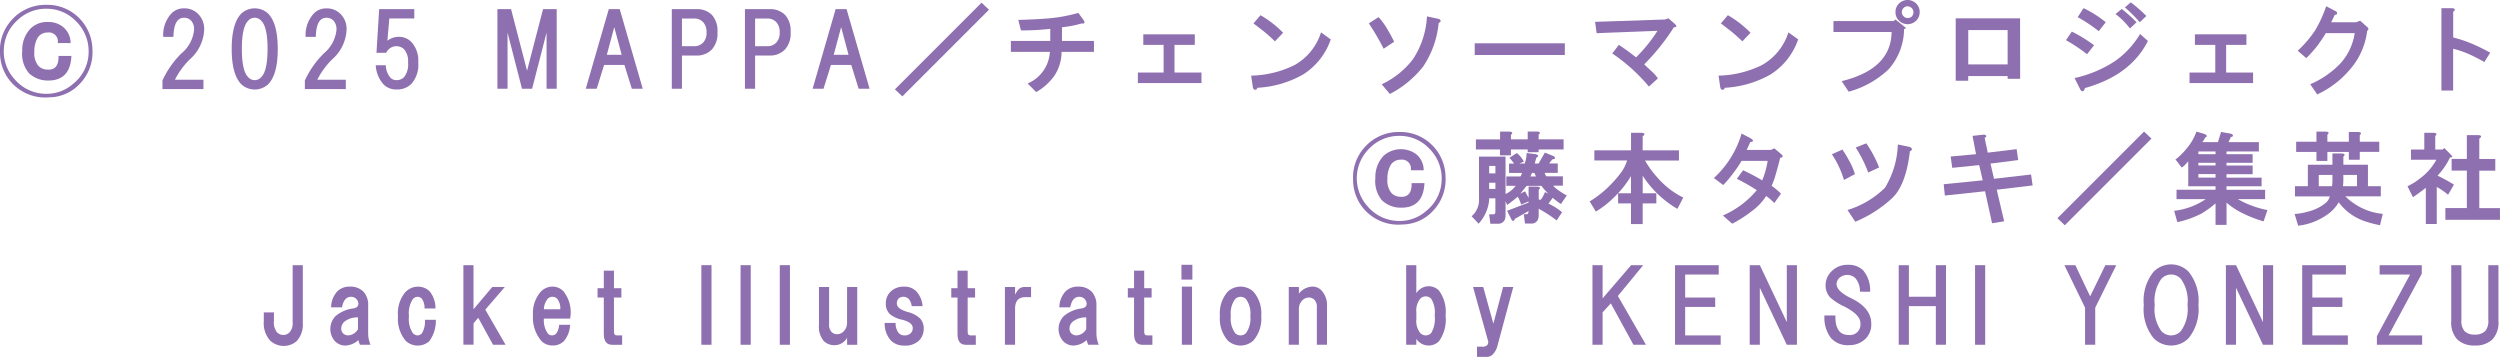 <svg xmlns="http://www.w3.org/2000/svg" xmlns:xlink="http://www.w3.org/1999/xlink" width="259.685" height="37.067" viewBox="0 0 259.685 37.067">
  <defs>
    <clipPath id="clip-path">
      <rect id="長方形_559" data-name="長方形 559" width="259.685" height="37.067" fill="none"/>
    </clipPath>
  </defs>
  <g id="グループ_1243" data-name="グループ 1243" transform="translate(0 0)">
    <g id="グループ_1242" data-name="グループ 1242" transform="translate(0 0)" clip-path="url(#clip-path)">
      <path id="パス_2236" data-name="パス 2236" d="M8.227,1.863A4.746,4.746,0,0,1,9.605,5.185,4.7,4.7,0,0,1,8.227,8.752a4.362,4.362,0,0,1-3.079,1.337A4.725,4.725,0,0,1,1.38,8.752,4.648,4.648,0,0,1,0,5.428,4.638,4.638,0,0,1,1.136,2.146,4.7,4.7,0,0,1,4.824.485a4.625,4.625,0,0,1,3.4,1.378M7.62,8.67A4.223,4.223,0,0,0,9.2,5.591a4.365,4.365,0,0,0-1.3-3.4A4.209,4.209,0,0,0,4.945.89a4.3,4.3,0,0,0-3.2,1.256,4.206,4.206,0,0,0-1.337,2.8,4.239,4.239,0,0,0,1.054,3.2,4.3,4.3,0,0,0,3.363,1.58A4.143,4.143,0,0,0,7.62,8.67M6.08,5.793H7.417Q7.3,8.387,4.945,8.346A2.816,2.816,0,0,1,3,7.577a3.1,3.1,0,0,1-.689-2.31,3.211,3.211,0,0,1,.851-2.309,2.413,2.413,0,0,1,1.783-.689,2.393,2.393,0,0,1,1.621.526,2.167,2.167,0,0,1,.77,1.662H6A.93.93,0,0,0,4.945,3.362a1.181,1.181,0,0,0-1.093.648,2.8,2.8,0,0,0-.284,1.337,2.045,2.045,0,0,0,.406,1.46,1.253,1.253,0,0,0,.891.4Q6.12,7.333,6.08,5.793" transform="translate(0 0.018)" fill="#8e6faf"/>
      <path id="パス_2237" data-name="パス 2237" d="M19.955,1.4a2.2,2.2,0,0,1,.648,1.62A4.339,4.339,0,0,1,19.145,6.1a7.939,7.939,0,0,0-1.581,2.148h2.959v.972H16.267V8.333A9.479,9.479,0,0,1,18.253,5.5a3.627,3.627,0,0,0,1.3-2.431,1.324,1.324,0,0,0-.324-.973.99.99,0,0,0-.729-.283q-1.055,0-1.094,1.986H16.348A3.29,3.29,0,0,1,17.2,1.363,1.763,1.763,0,0,1,18.5.836a1.979,1.979,0,0,1,1.459.567" transform="translate(0.608 0.032)" fill="#8e6faf"/>
      <path id="パス_2238" data-name="パス 2238" d="M26.97,1.363q1.013,1.013,1.014,3.688T26.97,8.738a2.064,2.064,0,0,1-2.755,0Q23.2,7.726,23.2,5.051t1.014-3.688a2.064,2.064,0,0,1,2.755,0m-2.066.77q-.649.649-.648,2.918T24.9,7.968a.895.895,0,0,0,1.378,0q.647-.647.648-2.917t-.648-2.918a.895.895,0,0,0-1.378,0" transform="translate(0.867 0.032)" fill="#8e6faf"/>
      <path id="パス_2239" data-name="パス 2239" d="M34.213,1.4a2.2,2.2,0,0,1,.648,1.62A4.339,4.339,0,0,1,33.4,6.1a7.939,7.939,0,0,0-1.581,2.148H34.78v.972H30.525V8.333A9.479,9.479,0,0,1,32.511,5.5a3.627,3.627,0,0,0,1.3-2.431,1.324,1.324,0,0,0-.324-.973.99.99,0,0,0-.729-.283q-1.055,0-1.094,1.986H30.606a3.29,3.29,0,0,1,.852-2.432,1.763,1.763,0,0,1,1.3-.527,1.979,1.979,0,0,1,1.459.567" transform="translate(1.141 0.032)" fill="#8e6faf"/>
      <path id="パス_2240" data-name="パス 2240" d="M37.7,5.453,37.981.914h3.647v.972H39.035l-.2,2.31a1.938,1.938,0,0,1,1.216-.406,1.791,1.791,0,0,1,1.3.567,2.873,2.873,0,0,1,.689,2.108,3,3,0,0,1-.689,2.188,2.087,2.087,0,0,1-1.541.608,1.864,1.864,0,0,1-1.378-.527,3.281,3.281,0,0,1-.81-1.986H38.67a2.053,2.053,0,0,0,.487,1.3.877.877,0,0,0,.648.243,1.05,1.05,0,0,0,.77-.324,2.121,2.121,0,0,0,.406-1.5,1.914,1.914,0,0,0-.406-1.379,1.159,1.159,0,0,0-1.863.365Z" transform="translate(1.406 0.034)" fill="#8e6faf"/>
      <path id="パス_2241" data-name="パス 2241" d="M54.547.914h1.418V9.181H54.912V3.346l-1.5,5.835H52.359l-1.5-5.835V9.181H49.806V.914h1.418l1.661,6.4Z" transform="translate(1.862 0.034)" fill="#8e6faf"/>
      <path id="パス_2242" data-name="パス 2242" d="M63.436,9.181,62.666,6.71H60.559l-.77,2.471H58.654L61.045.915H62.18l2.39,8.266ZM62.382,5.656l-.77-2.877-.77,2.877Z" transform="translate(2.193 0.035)" fill="#8e6faf"/>
      <path id="パス_2243" data-name="パス 2243" d="M68.322,5.737V9.181H67.268V.915h2.593a2.142,2.142,0,0,1,1.581.607,2.44,2.44,0,0,1,.567,1.783,2.438,2.438,0,0,1-.567,1.783,2.151,2.151,0,0,1-1.581.648Zm0-3.85V4.764h1.3A1.213,1.213,0,0,0,70.51,4.4a1.424,1.424,0,0,0,.365-1.054,1.481,1.481,0,0,0-.365-1.093,1.21,1.21,0,0,0-.891-.365Z" transform="translate(2.515 0.035)" fill="#8e6faf"/>
      <path id="パス_2244" data-name="パス 2244" d="M75.647,5.737V9.181H74.593V.915h2.593a2.142,2.142,0,0,1,1.581.607,2.44,2.44,0,0,1,.567,1.783,2.438,2.438,0,0,1-.567,1.783,2.151,2.151,0,0,1-1.581.648Zm0-3.85V4.764h1.3a1.213,1.213,0,0,0,.891-.364A1.424,1.424,0,0,0,78.2,3.346a1.481,1.481,0,0,0-.365-1.093,1.21,1.21,0,0,0-.891-.365Z" transform="translate(2.788 0.035)" fill="#8e6faf"/>
      <path id="パス_2245" data-name="パス 2245" d="M86.15,9.181,85.38,6.71H83.273L82.5,9.181H81.368L83.759.915h1.135l2.39,8.266ZM85.1,5.656l-.77-2.877-.77,2.877Z" transform="translate(3.042 0.035)" fill="#8e6faf"/>
      <path id="パス_2246" data-name="パス 2246" d="M89.609,9.269l9-9,.77.729-9,9Z" transform="translate(3.35 0.011)" fill="#8e6faf"/>
      <path id="パス_2247" data-name="パス 2247" d="M108.755,2.018q.283.447-.162.365a11.55,11.55,0,0,1-2.066.4V4.206h3.323V5.341h-3.364a4.529,4.529,0,0,1-.77,2.513,5.943,5.943,0,0,1-1.864,1.662l-.891-.892a3.789,3.789,0,0,0,2.31-3.282h-4.053V4.206h4.093V2.95q-.77.082-1.5.122-.77.04-1.539.04l-.283-1.094q1.741-.04,3.2-.162a16.081,16.081,0,0,0,3.04-.567Z" transform="translate(3.784 0.048)" fill="#8e6faf"/>
      <path id="パス_2248" data-name="パス 2248" d="M119.848,4.532h-2.107V7.408h2.8V8.5h-6.605V7.408h2.674V4.532H114.5V3.437h5.349Z" transform="translate(4.259 0.129)" fill="#8e6faf"/>
      <path id="パス_2249" data-name="パス 2249" d="M130.67,7.683a10.787,10.787,0,0,1-4.741,1.378c-.055.162-.149.229-.284.2q-.162-.04-.2-.324L125.281,7.8a10.712,10.712,0,0,0,4.5-1.094,5.924,5.924,0,0,0,2.755-3.4l1.014.729a6.985,6.985,0,0,1-2.878,3.647M128.6,3.347l-.851.891q-.487-.485-1.175-1.053-.73-.568-1.054-.81l.729-.852A10.7,10.7,0,0,1,128.6,3.347" transform="translate(4.683 0.057)" fill="#8e6faf"/>
      <path id="パス_2250" data-name="パス 2250" d="M138.963,2.937a15.1,15.1,0,0,1,.73,1.337L138.6,5a24.806,24.806,0,0,0-1.539-2.635l1.012-.648a7.091,7.091,0,0,1,.891,1.216m5.552-.851c.026.081-.04.162-.2.243a9.748,9.748,0,0,1-1.621,4.539A10.608,10.608,0,0,1,139.247,9.7L138.4,8.691A8.723,8.723,0,0,0,141.638,6.1,8.877,8.877,0,0,0,143.1,1.64l1.135.244q.243.04.283.2" transform="translate(5.124 0.062)" fill="#8e6faf"/>
      <rect id="長方形_554" data-name="長方形 554" width="9.36" height="1.216" transform="translate(153.185 4.498)" fill="#8e6faf"/>
      <path id="パス_2251" data-name="パス 2251" d="M167.336,1.836l.608.527c.3.271.283.4-.04.4a22.893,22.893,0,0,1-3.08,3.85q.364.366.77.729a4.184,4.184,0,0,1,.648.73l-.932.851A18.266,18.266,0,0,0,161.5,5.483l.689-.892q.973.649,1.783,1.3A15.816,15.816,0,0,0,166.2,3.133l-6.321.243L159.717,2.2l7.253-.244Z" transform="translate(5.971 0.069)" fill="#8e6faf"/>
      <path id="パス_2252" data-name="パス 2252" d="M177.47,7.683a10.787,10.787,0,0,1-4.741,1.378c-.055.162-.149.229-.284.2q-.162-.04-.2-.324L172.081,7.8a10.712,10.712,0,0,0,4.5-1.094,5.924,5.924,0,0,0,2.755-3.4l1.014.729a6.985,6.985,0,0,1-2.878,3.647M175.4,3.347l-.851.891q-.487-.485-1.175-1.053-.73-.568-1.054-.81l.729-.852A10.7,10.7,0,0,1,175.4,3.347" transform="translate(6.433 0.057)" fill="#8e6faf"/>
      <path id="パス_2253" data-name="パス 2253" d="M191.042,2.837Q191.2,3,190.92,3A6.364,6.364,0,0,1,189.3,7.213a9.713,9.713,0,0,1-4.133,2.31l-.729-1.094q5.144-1.256,5.187-5.106h-6.039V2.189h6.241l.2-.163ZM192.177.365a1.213,1.213,0,0,1,.364.891,1.215,1.215,0,0,1-.364.892,1.274,1.274,0,0,1-1.783,0,1.216,1.216,0,0,1-.365-.892,1.214,1.214,0,0,1,.365-.891,1.271,1.271,0,0,1,1.783,0M191.731,1.7a.6.6,0,0,0,.162-.446.549.549,0,0,0-.162-.4.622.622,0,0,0-.446-.2.548.548,0,0,0-.4.163.616.616,0,0,0-.2.445.616.616,0,0,0,.2.446.547.547,0,0,0,.4.162.6.6,0,0,0,.446-.162" transform="translate(6.863 0)" fill="#8e6faf"/>
      <path id="パス_2254" data-name="パス 2254" d="M202.519,8.117h-1.3V7.833h-4.093V8.32h-1.3V1.836h6.687Zm-5.39-1.5h4.092V3.052h-4.092Z" transform="translate(7.321 0.069)" fill="#8e6faf"/>
      <path id="パス_2255" data-name="パス 2255" d="M209.057,5.623a17.074,17.074,0,0,0-2.189-1.459l.608-.892a15.229,15.229,0,0,1,2.31,1.419Zm6.321-1.378q-1.783,3.567-6.565,4.9a.315.315,0,0,1-.2.324q-.163.04-.325-.324L207.76,8.1a12.613,12.613,0,0,0,4.173-1.743,9.116,9.116,0,0,0,2.634-2.836Zm-5.106-1.014a15.457,15.457,0,0,0-2.188-1.459l.608-.932A11.094,11.094,0,0,1,211,2.3Zm3.242-.283a7.889,7.889,0,0,0-1.5-1.5l.648-.527A15.919,15.919,0,0,1,214.2,2.3Zm1.014-.648A13.916,13.916,0,0,0,212.988.761L213.6.234a15.216,15.216,0,0,1,1.62,1.418Z" transform="translate(7.733 0.009)" fill="#8e6faf"/>
      <path id="パス_2256" data-name="パス 2256" d="M225.149,4.532h-2.107V7.408h2.8V8.5h-6.6V7.408h2.674V4.532H219.8V3.437h5.349Z" transform="translate(8.195 0.129)" fill="#8e6faf"/>
      <path id="パス_2257" data-name="パス 2257" d="M234.165,1.395q-.04.121-.243.121-.2.406-.365.77h2.593l.406-.162.77.689q.2.2-.04.365A7.447,7.447,0,0,1,235.5,7.19a9.856,9.856,0,0,1-3.4,2.593l-.729-1.054a9.541,9.541,0,0,0,3.119-2.147,5.955,5.955,0,0,0,1.5-3.161h-3q-.283.487-.81,1.216a13.11,13.11,0,0,1-1.216,1.378l-.891-.77A11.52,11.52,0,0,0,231.9,3.1,13.3,13.3,0,0,0,233.031.625l.933.487c.162.081.228.175.2.283" transform="translate(8.601 0.024)" fill="#8e6faf"/>
      <path id="パス_2258" data-name="パス 2258" d="M245.846.941c.026.081-.027.162-.162.243V3.86a13.576,13.576,0,0,1,1.945.648q.931.4,1.9.932l-.608.972q-.851-.485-1.581-.81a9.369,9.369,0,0,0-1.661-.567V9.37h-1.216V.82h1.054c.188,0,.3.04.324.121" transform="translate(9.139 0.031)" fill="#8e6faf"/>
      <path id="パス_2259" data-name="パス 2259" d="M143.712,14.595a4.746,4.746,0,0,1,1.378,3.323,4.7,4.7,0,0,1-1.378,3.567,4.362,4.362,0,0,1-3.079,1.337,4.725,4.725,0,0,1-3.769-1.337,4.648,4.648,0,0,1-1.378-3.324,4.638,4.638,0,0,1,1.134-3.282,4.7,4.7,0,0,1,3.688-1.661,4.625,4.625,0,0,1,3.4,1.378M143.1,21.4a4.223,4.223,0,0,0,1.581-3.079,4.365,4.365,0,0,0-1.3-3.4,4.209,4.209,0,0,0-2.959-1.3,4.3,4.3,0,0,0-3.2,1.256,4.34,4.34,0,0,0-.283,6,4.3,4.3,0,0,0,3.363,1.58,4.143,4.143,0,0,0,2.8-1.054m-1.539-2.877H142.9q-.121,2.594-2.472,2.553a2.816,2.816,0,0,1-1.945-.77A3.1,3.1,0,0,1,137.8,18a3.211,3.211,0,0,1,.851-2.309,2.7,2.7,0,0,1,3.4-.163,2.167,2.167,0,0,1,.77,1.662h-1.337a.93.93,0,0,0-1.054-1.094,1.181,1.181,0,0,0-1.093.648,2.8,2.8,0,0,0-.284,1.337,2.045,2.045,0,0,0,.406,1.46,1.253,1.253,0,0,0,.891.4q1.256.121,1.216-1.418" transform="translate(5.065 0.494)" fill="#8e6faf"/>
      <path id="パス_2260" data-name="パス 2260" d="M151.445,22.215l-.406-.81,2.229-.852v-.121l-.77.325a3.352,3.352,0,0,0-.163-.446,1.613,1.613,0,0,0-.2-.365,13.732,13.732,0,0,1-1.094.852l-.162-.406v1.5a1.4,1.4,0,0,1-.04.325.721.721,0,0,1-.77.527h-.77l-.122-.973h.406q.162,0,.2-.081a.45.45,0,0,0,.04-.2V20.108h-.648v.2a4.217,4.217,0,0,1-1.093,2.432l-.729-.771a2.229,2.229,0,0,0,.77-1.863V15.771h2.755v3.89a2.837,2.837,0,0,0,.729-.487,3.427,3.427,0,0,0,.325-.365h-.973v-.972h1.459a.5.5,0,0,0,.082-.121,1.4,1.4,0,0,0,.081-.244h-1.337V16.5h.526c-.135-.189-.3-.391-.485-.608l.77-.487a2.959,2.959,0,0,1,.729.892l-.487.2h.567a3.024,3.024,0,0,0,.2-1.094l.933.121a.169.169,0,0,1,.121.04c.135.055.175.122.121.2a.261.261,0,0,1-.162.121q-.083.285-.162.608h.4l.648-1.135.811.325a.382.382,0,0,1,.243.2.168.168,0,0,1-.04.121.44.44,0,0,1-.2.04,2.913,2.913,0,0,0-.365.446h.891v.972H154.93a1.652,1.652,0,0,1,.081.2.617.617,0,0,0,.122.162h1.7v.972h-1.012l.243.244a7.856,7.856,0,0,0,1.175.77l-.608.891a7.545,7.545,0,0,1-.851-.648l-.446.608a6.206,6.206,0,0,1,1.418.892l-.567.851a13.8,13.8,0,0,0-1.864-1.216v.689a1.344,1.344,0,0,1-.04.325.719.719,0,0,1-.77.527H152.9l-.121-.973h.243c.108,0,.175-.027.2-.081a.464.464,0,0,0,.04-.2v-.04l-1.418.81q-.163.445-.406-.04m0-8.713v.487h1.743v-.81h.972c.325.027.378.135.162.324v.487h2.593v1.054h-2.593v.283h-1.134v-.283h-1.743v.608h-1.135v-.608H147.8V13.988h2.513v-.81h.973q.485.04.162.324m-2.27,4.013h.648v-.77h-.648Zm0,1.62h.648v-.648h-.648Zm4.094-.243h.891c.325.027.378.135.162.324v1.014a.677.677,0,0,1,.2.04,2.811,2.811,0,0,0,.445-.811l.365.163a5.387,5.387,0,0,1-.729-.811h-1.54l-.648.811.487-.244q.2.366.365.689Zm.2-1.054h.567c-.055-.135-.109-.256-.162-.365h-.244a1.362,1.362,0,0,0-.162.365" transform="translate(5.508 0.493)" fill="#8e6faf"/>
      <path id="パス_2261" data-name="パス 2261" d="M164.842,13.5a.458.458,0,0,1-.162.162v1.459h3.769v1.054h-3.526a9.94,9.94,0,0,0,1.3,1.783,8.542,8.542,0,0,0,2.674,2.066l-.608,1.175a10.737,10.737,0,0,1-3.606-3.444v1.823H166.1v1.054h-1.418v2.147h-1.216V20.629h-1.337V19.575h1.337V17.793a10.17,10.17,0,0,1-1.7,2.147,9.857,9.857,0,0,1-1.945,1.539l-.648-1.053a10.9,10.9,0,0,0,1.5-1.094,12.576,12.576,0,0,0,1.823-1.986,4.25,4.25,0,0,0,.567-1.175h-3.4V15.118h3.809V13.3h1.054c.269,0,.378.067.324.2" transform="translate(5.95 0.497)" fill="#8e6faf"/>
      <path id="パス_2262" data-name="パス 2262" d="M175.381,14.264c-.108.271-.23.54-.365.81h2.513l.365-.162.729.608c.215.217.175.338-.121.364q-.163.691-.446,1.662a7.786,7.786,0,0,1-.446,1.256,7.172,7.172,0,0,1,.973.81l-.689.973a7.247,7.247,0,0,0-.851-.729,5.688,5.688,0,0,1-1.5,1.58,12.561,12.561,0,0,1-2.026,1.3l-.972-.851a9.46,9.46,0,0,0,3.525-2.634A21.142,21.142,0,0,0,174,18.073l.648-.891q1.175.566,1.986,1.053a9.138,9.138,0,0,0,.567-2.026H174.49a11.556,11.556,0,0,1-.852,1.256,11.141,11.141,0,0,1-1.054,1.256l-.972-.729a10.071,10.071,0,0,0,2.878-4.619l.77.4q.769.406.121.487" transform="translate(6.415 0.5)" fill="#8e6faf"/>
      <path id="パス_2263" data-name="パス 2263" d="M185.253,16.213a6.648,6.648,0,0,1,.567,1.337l-1.135.608a9.959,9.959,0,0,0-1.256-2.674L184.523,15a11.528,11.528,0,0,1,.729,1.216m6.484-1.256q0,.163-.2.2-.406,3.486-1.824,4.863a13,13,0,0,1-3.85,2.472l-.81-1.216a9.538,9.538,0,0,0,3.89-2.31,9.2,9.2,0,0,0,1.337-4.5l1.175.244c.188.054.283.135.283.243m-3.4,1.9-1.135.527a13,13,0,0,0-1.3-2.593L187,14.349a12.33,12.33,0,0,1,1.337,2.513" transform="translate(6.857 0.537)" fill="#8e6faf"/>
      <path id="パス_2264" data-name="パス 2264" d="M199.038,13.612c.026.081-.027.149-.162.2l.324,1.541,3-.365.162,1.135-2.877.364.364,1.581,3.85-.446.162,1.135-3.727.446.77,3.282-1.256.2-.729-3.323-4.174.446-.121-1.175,4.052-.406-.364-1.58-2.8.283-.163-1.175,2.634-.243-.364-1.9,1.053-.121c.216-.027.338.013.365.121" transform="translate(7.275 0.504)" fill="#8e6faf"/>
      <path id="パス_2265" data-name="パス 2265" d="M206.009,22.174l9-9,.77.729-9,9Z" transform="translate(7.701 0.493)" fill="#8e6faf"/>
      <path id="パス_2266" data-name="パス 2266" d="M221.031,13.745a.165.165,0,0,1-.121.04,1.5,1.5,0,0,1-.081.2c-.055.081-.121.176-.2.284h1.62l.325-1.054.932.162c.163.028.256.081.284.163q.039.081,0,.121a.512.512,0,0,1-.2.081l-.243.527H226.5v.972h-3.363v.284h2.715v.891h-2.715V16.7h2.715V17.6h-2.715v.364h3.646v.892h-3.646v.364h4.012v.973h-2.836a9.979,9.979,0,0,0,3.079,1.135l-.4,1.174a12.864,12.864,0,0,1-2.189-.851,7.647,7.647,0,0,1-1.661-1.094v2.31H222V20.635a10.783,10.783,0,0,1-1.459,1.053,9.83,9.83,0,0,1-2.513.892l-.325-1.175a7.3,7.3,0,0,0,3.282-1.216h-3.038v-.973H222v-.364h-2.836V16.258a5.744,5.744,0,0,1-.406.445,1.077,1.077,0,0,1-.283.2l-.648-.852a.625.625,0,0,0,.243-.162,7.559,7.559,0,0,0,1.337-1.5,5.162,5.162,0,0,0,.608-1.216l.81.243q.4.163.2.325m-.81,1.783H222v-.283h-1.783Zm0,1.174H222V16.42h-1.783Zm0,1.256H222v-.365h-1.783Z" transform="translate(8.138 0.493)" fill="#8e6faf"/>
      <path id="パス_2267" data-name="パス 2267" d="M234.826,15.771v.851h2.553v2.229h1.337V19.9h-3.688a5.679,5.679,0,0,0,.77.648,6.308,6.308,0,0,0,3.12,1.175l-.283,1.175A10.435,10.435,0,0,1,237.1,22.5a5.52,5.52,0,0,1-2.756-1.986,3.916,3.916,0,0,1-1.216,1.3,6.4,6.4,0,0,1-3,1.135l-.365-1.216a6.1,6.1,0,0,0,1.378-.243,4.564,4.564,0,0,0,1.783-.851,1.262,1.262,0,0,0,.487-.73H229.8V18.851h1.337V16.622h2.553V15.448h.973q.485.04.162.324M233.164,13.5v.729h2.229V13.218h.972c.325.027.379.136.163.325v.689h2.026v1.053h-2.026V16.1h-1.135v-.811h-2.229v.933H232.03v-.933h-2.108V14.232h2.108V13.178H233c.325.027.378.136.162.325m.527,4.173h-1.418v1.175h1.378a4.926,4.926,0,0,0,.04-.608Zm1.135,0V18.2a5.431,5.431,0,0,1-.04.648h1.459V17.676Z" transform="translate(8.589 0.493)" fill="#8e6faf"/>
      <path id="パス_2268" data-name="パス 2268" d="M243.947,13.62v1.418h.77l.162-.162.689.689q.324.325-.081.283a7.447,7.447,0,0,1-1.3,1.9,17.711,17.711,0,0,1,1.7.933l-.608,1.053a6.712,6.712,0,0,0-1.175-.81v3.85h-1.135V19.009q-.607.487-1.337.973l-.567-1.135a6.483,6.483,0,0,0,1.3-.81,5.894,5.894,0,0,0,1.7-1.945h-2.634V15.038h1.378V13.3h.972q.487.042.163.325m4.741.121a.458.458,0,0,1-.162.162v2.108h1.661v1.215h-1.661v3.89h2.147v1.216H245V21.116h2.229v-3.89h-1.581V16.011h1.581V13.539h1.135c.269,0,.378.067.324.2" transform="translate(9.012 0.497)" fill="#8e6faf"/>
      <path id="パス_2269" data-name="パス 2269" d="M29.412,26.551h1.054v6.038a2.524,2.524,0,0,1-.648,1.864,2.068,2.068,0,0,1-2.756-.081,2.7,2.7,0,0,1-.648-1.986v-.932h1.054v.891a1.645,1.645,0,0,0,.283,1.135.9.9,0,0,0,1.379,0,1.426,1.426,0,0,0,.283-1.014Z" transform="translate(0.987 0.993)" fill="#8e6faf"/>
      <path id="パス_2270" data-name="パス 2270" d="M36.519,29.226a2.045,2.045,0,0,1,.487,1.5v2.837a3.153,3.153,0,0,0,.243,1.174H36.154a2.469,2.469,0,0,1-.162-.485,2.137,2.137,0,0,1-1.337.567,1.489,1.489,0,0,1-1.094-.446,1.916,1.916,0,0,1,.04-2.593,3.483,3.483,0,0,1,1.824-.81c.378-.054.567-.216.567-.487a.737.737,0,0,0-.243-.527.716.716,0,0,0-.527-.2q-.73,0-.933,1.093H33.156a2.517,2.517,0,0,1,.648-1.661,1.8,1.8,0,0,1,1.337-.487,1.866,1.866,0,0,1,1.378.527M35.952,31.9a2.1,2.1,0,0,0-1.418.446.964.964,0,0,0-.325.689.711.711,0,0,0,.2.527.767.767,0,0,0,.567.2,1.227,1.227,0,0,0,.972-.648Z" transform="translate(1.236 1.073)" fill="#8e6faf"/>
      <path id="パス_2271" data-name="パス 2271" d="M43.135,29.186a2.739,2.739,0,0,1,.608,1.783H42.608a1.614,1.614,0,0,0-.283-1.014.623.623,0,0,0-.446-.2.7.7,0,0,0-.487.243,2.677,2.677,0,0,0-.4,1.783,2.592,2.592,0,0,0,.4,1.743.7.7,0,0,0,.487.243.623.623,0,0,0,.446-.2,2.375,2.375,0,0,0,.324-1.418h1.135a3.594,3.594,0,0,1-.689,2.228,1.819,1.819,0,0,1-2.432-.04,3.488,3.488,0,0,1-.81-2.553,3.423,3.423,0,0,1,.729-2.472,1.823,1.823,0,0,1,1.3-.608,1.7,1.7,0,0,1,1.256.487" transform="translate(1.49 1.073)" fill="#8e6faf"/>
      <path id="パス_2272" data-name="パス 2272" d="M49.4,28.82h1.3l-2.026,2.351,2.107,3.646h-1.3l-1.539-2.8-.487.567v2.228H46.4V26.551H47.45v4.58Z" transform="translate(1.734 0.993)" fill="#8e6faf"/>
      <path id="パス_2273" data-name="パス 2273" d="M54.5,32.022a2.394,2.394,0,0,0,.406,1.541.583.583,0,0,0,.406.2.6.6,0,0,0,.445-.162,1.608,1.608,0,0,0,.325-.933H57.22a2.769,2.769,0,0,1-.648,1.7,1.593,1.593,0,0,1-1.175.446,1.63,1.63,0,0,1-1.135-.446A3.718,3.718,0,0,1,53.37,31.7a3.36,3.36,0,0,1,.81-2.472A1.669,1.669,0,0,1,55.4,28.7a1.556,1.556,0,0,1,1.134.487,3.5,3.5,0,0,1,.69,2.836Zm1.7-.972a1.518,1.518,0,0,0-.324-1.094.686.686,0,0,0-.973,0A1.792,1.792,0,0,0,54.5,31.05Z" transform="translate(1.995 1.073)" fill="#8e6faf"/>
      <path id="パス_2274" data-name="パス 2274" d="M60.483,29.894h-.648v-.972h.648V27.1h1.054v1.824h.77v.972h-.77V33.46c0,.243.093.364.283.364h.567V34.8H61.334q-.851,0-.851-1.135Z" transform="translate(2.237 1.013)" fill="#8e6faf"/>
      <rect id="長方形_555" data-name="長方形 555" width="1.054" height="8.267" transform="translate(72.853 27.544)" fill="#8e6faf"/>
      <rect id="長方形_556" data-name="長方形 556" width="1.054" height="8.267" transform="translate(76.927 27.544)" fill="#8e6faf"/>
      <rect id="長方形_557" data-name="長方形 557" width="1.054" height="8.267" transform="translate(80.999 27.544)" fill="#8e6faf"/>
      <path id="パス_2275" data-name="パス 2275" d="M84.925,28.738h1.054v6H84.925v-.729a1.474,1.474,0,0,1-1.3.77,1.538,1.538,0,0,1-1.135-.445,2.307,2.307,0,0,1-.487-1.662V28.738h1.054v3.89a1.048,1.048,0,0,0,.244.77.776.776,0,0,0,.566.244.936.936,0,0,0,.689-.284,1.258,1.258,0,0,0,.365-.932Z" transform="translate(3.066 1.075)" fill="#8e6faf"/>
      <path id="パス_2276" data-name="パス 2276" d="M91.832,29.145a2.6,2.6,0,0,1,.689,1.58H91.386A1.327,1.327,0,0,0,91.1,30a.737.737,0,0,0-.527-.243.725.725,0,0,0-.527.162.712.712,0,0,0-.2.527q0,.568,1.135.891a2.891,2.891,0,0,1,1.256.648,1.541,1.541,0,0,1,.4,1.135,1.671,1.671,0,0,1-.527,1.216,2.043,2.043,0,0,1-1.5.487,1.864,1.864,0,0,1-1.378-.527,2.6,2.6,0,0,1-.648-1.824h1.135a1.613,1.613,0,0,0,.324,1.054.827.827,0,0,0,.608.243.877.877,0,0,0,.648-.243.713.713,0,0,0,.2-.527q0-.566-1.054-.851a2.949,2.949,0,0,1-1.337-.608,1.476,1.476,0,0,1-.406-1.094,1.648,1.648,0,0,1,.487-1.216,1.917,1.917,0,0,1,1.418-.527,1.647,1.647,0,0,1,1.216.446" transform="translate(3.312 1.073)" fill="#8e6faf"/>
      <path id="パス_2277" data-name="パス 2277" d="M95.9,29.894h-.648v-.972H95.9V27.1h1.054v1.824h.77v.972h-.77V33.46c0,.243.093.364.283.364H97.8V34.8H96.75q-.851,0-.851-1.135Z" transform="translate(3.561 1.013)" fill="#8e6faf"/>
      <path id="パス_2278" data-name="パス 2278" d="M103.339,28.738v1.054h-.608q-1.055,0-1.054,1.216v3.727h-1.053v-6h1.053v.81a2.353,2.353,0,0,1,.406-.608.919.919,0,0,1,.608-.2Z" transform="translate(3.762 1.075)" fill="#8e6faf"/>
      <path id="パス_2279" data-name="パス 2279" d="M109.439,29.226a2.045,2.045,0,0,1,.487,1.5v2.837a3.152,3.152,0,0,0,.243,1.174h-1.094a2.469,2.469,0,0,1-.162-.485,2.137,2.137,0,0,1-1.337.567,1.489,1.489,0,0,1-1.094-.446,1.916,1.916,0,0,1,.04-2.593,3.483,3.483,0,0,1,1.824-.81c.378-.054.567-.216.567-.487a.737.737,0,0,0-.243-.527.716.716,0,0,0-.527-.2q-.73,0-.933,1.093h-1.134a2.517,2.517,0,0,1,.648-1.661,1.8,1.8,0,0,1,1.337-.487,1.866,1.866,0,0,1,1.378.527m-.567,2.674a2.1,2.1,0,0,0-1.418.446.964.964,0,0,0-.325.689.711.711,0,0,0,.2.527.767.767,0,0,0,.567.2,1.227,1.227,0,0,0,.972-.648Z" transform="translate(3.962 1.073)" fill="#8e6faf"/>
      <path id="パス_2280" data-name="パス 2280" d="M113.577,29.894h-.648v-.972h.648V27.1h1.054v1.824h.77v.972h-.77V33.46c0,.243.093.364.283.364h.567V34.8h-1.054q-.851,0-.851-1.135Z" transform="translate(4.222 1.013)" fill="#8e6faf"/>
      <path id="パス_2281" data-name="パス 2281" d="M119.436,28.052H118.3V26.513h1.135Zm-.04,6.767h-1.054V28.782H119.4Z" transform="translate(4.422 0.991)" fill="#8e6faf"/>
      <path id="パス_2282" data-name="パス 2282" d="M122.96,29.226a1.96,1.96,0,0,1,2.674,0,3.429,3.429,0,0,1,.81,2.513,3.492,3.492,0,0,1-.81,2.553,1.963,1.963,0,0,1-2.674,0,3.483,3.483,0,0,1-.81-2.553,3.42,3.42,0,0,1,.81-2.513m.77.77a2.5,2.5,0,0,0-.446,1.743,2.576,2.576,0,0,0,.446,1.782.782.782,0,0,0,1.135,0,2.582,2.582,0,0,0,.445-1.782A2.51,2.51,0,0,0,124.865,30a.785.785,0,0,0-1.135,0" transform="translate(4.566 1.073)" fill="#8e6faf"/>
      <path id="パス_2283" data-name="パス 2283" d="M133.016,34.738h-1.054v-3.89a1.054,1.054,0,0,0-.243-.77.78.78,0,0,0-.567-.244.938.938,0,0,0-.689.284,1.263,1.263,0,0,0-.365.932v3.688h-1.053v-6H130.1v.689a1.854,1.854,0,0,1,1.379-.729,1.263,1.263,0,0,1,.932.364,2.245,2.245,0,0,1,.608,1.662Z" transform="translate(4.824 1.073)" fill="#8e6faf"/>
      <path id="パス_2284" data-name="パス 2284" d="M141.858,34.818H140.8V26.551h1.054v2.918a1.525,1.525,0,0,1,1.256-.729,1.491,1.491,0,0,1,1.094.445,3.691,3.691,0,0,1,.689,2.593,3.841,3.841,0,0,1-.689,2.675,1.491,1.491,0,0,1-1.094.445,1.545,1.545,0,0,1-1.256-.689Zm0-2.634a1.973,1.973,0,0,0,.406,1.418.781.781,0,0,0,1.134,0,2.879,2.879,0,0,0,.365-1.824,2.694,2.694,0,0,0-.365-1.742.781.781,0,0,0-1.134,0,1.9,1.9,0,0,0-.406,1.378Z" transform="translate(5.264 0.993)" fill="#8e6faf"/>
      <path id="パス_2285" data-name="パス 2285" d="M147.5,28.738h1.054l1.053,3.809,1.014-3.809h1.053L150.017,34.9a1.945,1.945,0,0,1-.446.811.853.853,0,0,1-.608.283H147.91V34.938h.566a.661.661,0,0,0,.487-.163.483.483,0,0,0,.081-.485Z" transform="translate(5.514 1.075)" fill="#8e6faf"/>
      <path id="パス_2286" data-name="パス 2286" d="M163.471,26.551h1.256l-2.634,3.2,2.917,5.066h-1.3l-2.35-4.3-.852.933v3.363h-1.053V26.551h1.053V30Z" transform="translate(5.961 0.993)" fill="#8e6faf"/>
      <path id="パス_2287" data-name="パス 2287" d="M168.775,27.524v2.391h3.12v.972h-3.12v2.959h3.688v.972h-4.742V26.551h4.539v.972Z" transform="translate(6.27 0.993)" fill="#8e6faf"/>
      <path id="パス_2288" data-name="パス 2288" d="M179.052,26.551h1.054v8.267h-1.054l-2.8-5.916v5.916H175.2V26.551h1.054l2.8,5.916Z" transform="translate(6.549 0.993)" fill="#8e6faf"/>
      <path id="パス_2289" data-name="パス 2289" d="M186.372,29.308a2.072,2.072,0,0,0-.487-1.418,1.231,1.231,0,0,0-1.62-.04.932.932,0,0,0-.325.648q0,.77,1.541,1.5,2.066,1.013,2.066,2.634a2.081,2.081,0,0,1-.567,1.539,2.409,2.409,0,0,1-1.783.69,2.3,2.3,0,0,1-1.864-.771,3.51,3.51,0,0,1-.648-2.309h1.135q-.04,2.026,1.378,2.026a1.093,1.093,0,0,0,1.216-1.256q0-.851-1.661-1.7a5.866,5.866,0,0,1-1.46-.932,1.81,1.81,0,0,1-.487-1.337,1.977,1.977,0,0,1,.648-1.418,2.25,2.25,0,0,1,1.662-.648,2.136,2.136,0,0,1,1.58.567,3.187,3.187,0,0,1,.73,2.228Z" transform="translate(6.829 0.991)" fill="#8e6faf"/>
      <path id="パス_2290" data-name="パス 2290" d="M193.976,29.833V26.551h1.054v8.267h-1.054V30.805h-2.8v4.013h-1.054V26.551h1.054v3.282Z" transform="translate(7.107 0.993)" fill="#8e6faf"/>
      <rect id="長方形_558" data-name="長方形 558" width="1.054" height="8.267" transform="translate(205.157 27.544)" fill="#8e6faf"/>
      <path id="パス_2291" data-name="パス 2291" d="M209.912,34.818h-1.054v-3.85l-2.147-4.417h1.135l1.539,3.242,1.581-3.242H212.1l-2.188,4.417Z" transform="translate(7.727 0.993)" fill="#8e6faf"/>
      <path id="パス_2292" data-name="パス 2292" d="M219.32,27.243a4.771,4.771,0,0,1,1.014,3.444,4.768,4.768,0,0,1-1.014,3.444,2.542,2.542,0,0,1-3.646,0,4.763,4.763,0,0,1-1.014-3.444,4.767,4.767,0,0,1,1.014-3.444,2.544,2.544,0,0,1,3.646,0m-2.836.729a3.91,3.91,0,0,0-.689,2.715,3.907,3.907,0,0,0,.689,2.715,1.373,1.373,0,0,0,2.026,0,3.907,3.907,0,0,0,.689-2.715,3.91,3.91,0,0,0-.689-2.715,1.373,1.373,0,0,0-2.026,0" transform="translate(8.025 0.99)" fill="#8e6faf"/>
      <path id="パス_2293" data-name="パス 2293" d="M226.734,26.551h1.054v8.267h-1.054l-2.8-5.916v5.916h-1.054V26.551h1.054l2.8,5.916Z" transform="translate(8.332 0.993)" fill="#8e6faf"/>
      <path id="パス_2294" data-name="パス 2294" d="M231.576,27.524v2.391h3.12v.972h-3.12v2.959h3.688v.972h-4.742V26.551h4.539v.972Z" transform="translate(8.617 0.993)" fill="#8e6faf"/>
      <path id="パス_2295" data-name="パス 2295" d="M239.218,33.845H242.7v.972H238v-.891l3.444-6.4h-3.16v-.972h4.376v.891Z" transform="translate(8.897 0.993)" fill="#8e6faf"/>
      <path id="パス_2296" data-name="パス 2296" d="M249.295,26.551h1.054v5.795a2.6,2.6,0,0,1-.608,1.9,2.527,2.527,0,0,1-1.864.648,2.466,2.466,0,0,1-1.824-.648,2.6,2.6,0,0,1-.608-1.9V26.551H246.5v5.714a1.579,1.579,0,0,0,.324,1.135,1.428,1.428,0,0,0,1.054.364,1.489,1.489,0,0,0,1.094-.364,1.583,1.583,0,0,0,.324-1.135Z" transform="translate(9.175 0.993)" fill="#8e6faf"/>
    </g>
  </g>
</svg>
